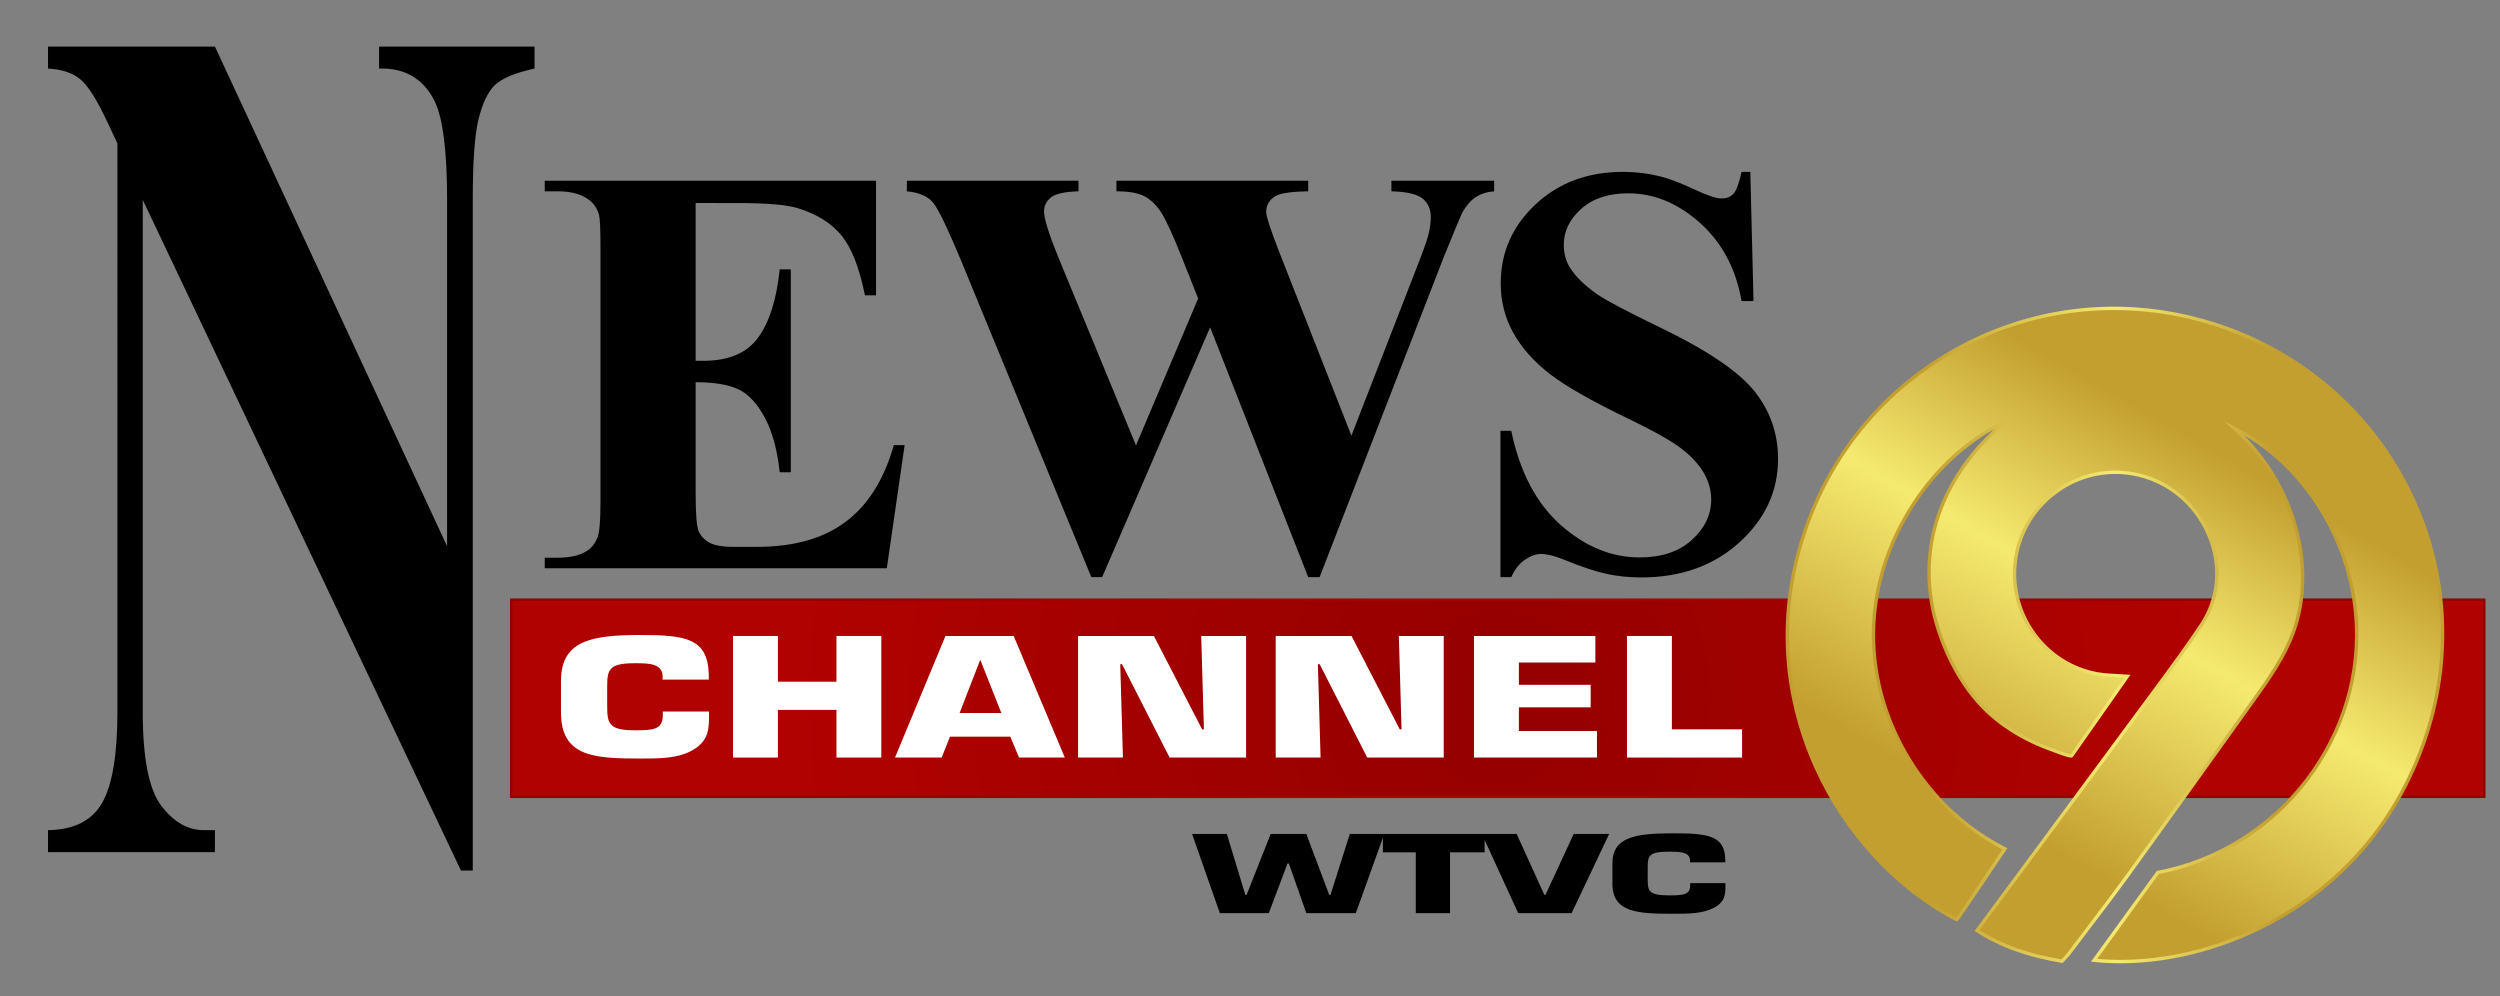 <?xml version="1.0" encoding="utf-8"?>
<!-- Generator: Adobe Illustrator 24.1.0, SVG Export Plug-In . SVG Version: 6.00 Build 0)  -->
<svg version="1.1" id="Layer_1" xmlns="http://www.w3.org/2000/svg" xmlns:xlink="http://www.w3.org/1999/xlink" x="0px" y="0px"
	 viewBox="0 0 1028.132 409.635" style="enable-background:new 0 0 1028.132 409.635;" xml:space="preserve">
<rect x="0" y="0" width="1028.132" height="409.635" fill="#808080" stroke="none"/>
<style type="text/css">
	.st0{fill:url(#SVGID_1_);stroke:url(#SVGID_2_);stroke-miterlimit:10;}
	.st1{fill:url(#SVGID_3_);}
	.st2{fill:url(#SVGID_4_);}
	.st3{fill:#FFFFFF;}
</style>
<radialGradient id="SVGID_1_" cx="615.948" cy="287.168" r="288.317" gradientUnits="userSpaceOnUse">
	<stop  offset="0" style="stop-color:#940000"/>
	<stop  offset="1" style="stop-color:#B00200"/>
</radialGradient>
<radialGradient id="SVGID_2_" cx="615.948" cy="287.168" r="288.704" gradientUnits="userSpaceOnUse">
	<stop  offset="0" style="stop-color:#B00200"/>
	<stop  offset="1" style="stop-color:#940000"/>
</radialGradient>
<rect x="210.228" y="246.622" class="st0" width="811.441" height="81.091"/>
<g id="Kk64F3.tif">
	<g>
		<g>
			
				<linearGradient id="SVGID_3_" gradientUnits="userSpaceOnUse" x1="802.656" y1="378.881" x2="936.836" y2="146.476" gradientTransform="matrix(1 -0.002 0.002 1 -0.474 0.477)">
				<stop  offset="0.169" style="stop-color:#C39F30"/>
				<stop  offset="0.532" style="stop-color:#F5EA70"/>
				<stop  offset="0.821" style="stop-color:#C39F30"/>
			</linearGradient>
			<path class="st1" d="M918.775,176.055c11.64,10.442,20.335,24.133,24.839,39.108
				c4.365,14.515,4.742,30.445-0.416,44.698
				c-3.794,10.484-10.372,19.691-16.872,28.75
				c-16.871,23.515-33.675,47.079-50.658,70.514
				c-8.137,11.228-16.636,22.194-24.992,33.262
				c-0.682,0.904-1.53,1.683-2.671,2.921c-12.185-2.044-24.002-5.484-34.96-12.637
				c3.712-5.013,7.036-9.501,10.359-13.991c20.625-27.866,41.285-55.706,61.855-83.612
				c6.816-9.247,13.688-18.472,20.038-28.037c15.895-23.943,0.318-57.167-28.126-62.175
				c-22.749-4.005-44.531,11.554-48.174,34.571
				c-3.554,22.457,11.471,43.832,33.707,47.733
				c3.776,0.663,7.674,0.632,12.172,0.971c-7.653,10.908-15.152,21.598-22.919,32.669
				c-0.421,0.6-8.624-2.642-9.559-2.991c-3.158-1.18-6.249-2.541-9.239-4.1
				c-5.646-2.945-11.066-6.633-15.725-10.984
				c-9.613-8.977-16.497-21.753-20.438-34.171
				c-8.421-26.533-2.168-52.468,15.717-73.438
				c3.336-3.911,7.344-7.437,10.659-11.17
				c-31.795,16.235-52.94,51.78-52.919,87.33
				c0.022,36.171,21.762,71.488,54.046,87.801
				c-1.837,2.771-19.612,29.246-19.781,29.134
				c-47.876-24.802-85.352-89.165-63.021-158.09
				c22.949-70.831,98.695-110.171,170.595-86.296
				c70.1,23.277,108.432,97.891,85.621,168.262
				c-22.943,70.777-90.304,97.586-136.706,92.829
				c8.911-12.286,17.62-24.295,26.177-36.092
				c49.747-9.48,86.178-55.918,81.383-106.804
				C965.832,220.86,947.089,190.264,918.775,176.055z"/>
			
				<linearGradient id="SVGID_4_" gradientUnits="userSpaceOnUse" x1="734.172" y1="262.78" x2="1005.052" y2="262.78" gradientTransform="matrix(1 -0.002 0.002 1 -0.474 0.477)">
				<stop  offset="0.215" style="stop-color:#C39F30"/>
				<stop  offset="0.501" style="stop-color:#F5EA70"/>
				<stop  offset="0.745" style="stop-color:#C39F30"/>
			</linearGradient>
			<path class="st2" d="M872.036,396.156c-3.682,0-7.32-0.181-10.899-0.548l-1.202-0.123
				l27.049-37.294l0.271-0.052c50.025-9.533,85.525-56.118,80.82-106.055
				c-2.86-30.356-20.323-58.395-45.017-72.906
				c9.867,10.003,17.161,22.276,21.223,35.784
				c4.655,15.478,4.503,31.508-0.428,45.135
				c-3.853,10.648-10.517,19.936-16.96,28.919
				c-4.594,6.404-9.184,12.811-13.773,19.219
				c-12.059,16.835-24.528,34.243-36.886,51.298
				c-5.85,8.072-11.985,16.138-17.918,23.938c-2.365,3.109-4.729,6.218-7.082,9.334
				c-0.474,0.627-1.018,1.193-1.649,1.848c-0.324,0.337-0.678,0.704-1.066,1.125
				l-0.255,0.277l-0.372-0.062c-14.423-2.42-25.616-6.469-35.225-12.741
				l-0.619-0.404l10.798-14.584c5.78-7.809,11.562-15.615,17.344-23.422
				c14.604-19.716,29.705-40.104,44.51-60.189l1.74-2.359
				c6.134-8.315,12.478-16.913,18.278-25.65
				c7.187-10.826,8.254-24.158,2.926-36.576
				c-5.562-12.965-16.998-22.134-30.593-24.527
				c-10.795-1.9-21.683,0.58-30.658,6.984
				c-9.038,6.449-14.971,16.041-16.707,27.01
				c-3.492,22.063,11.374,43.12,33.14,46.938
				c2.501,0.439,5.103,0.571,7.858,0.711c1.362,0.069,2.77,0.141,4.246,0.252
				l1.221,0.092l-23.622,33.671c-0.4,0.57-0.689,0.982-9.871-2.547
				l-0.501-0.192c-3.25-1.214-6.385-2.606-9.317-4.135
				c-6.013-3.136-11.355-6.868-15.879-11.092
				c-8.877-8.29-16.203-20.531-20.626-34.469
				c-8.28-26.09-2.651-52.406,15.851-74.1c1.82-2.134,3.852-4.169,5.818-6.136
				c0.627-0.628,1.263-1.264,1.893-1.905c-13.787,7.916-25.592,19.631-34.316,34.104
				c-9.45,15.677-14.438,33.157-14.428,50.549
				c0.022,35.937,21.588,70.973,53.664,87.18l0.699,0.353l-0.433,0.653
				c-0.977,1.474-5.973,8.92-10.52,15.653c-2.348,3.477-4.644,6.864-6.364,9.374
				c-3.178,4.64-3.232,4.717-3.831,4.323
				c-24.684-12.798-45.866-35.69-58.119-62.813
				c-9.656-21.372-18.397-55.393-5.21-96.092
				c11.251-34.727,35.284-62.876,67.672-79.264
				c32.279-16.332,69.144-18.987,103.805-7.478
				c34.128,11.333,61.847,35.061,78.053,66.816
				c16.24,31.821,19.085,68.16,8.011,102.322
				c-13.24,40.846-39.863,63.399-59.866,75.126
				C918.024,389.554,894.271,396.156,872.036,396.156z M862.486,394.339
				c24.594,2.223,52.042-4.349,75.52-18.114
				c19.794-11.605,46.14-33.924,59.246-74.353
				c10.96-33.809,8.144-69.771-7.927-101.26
				c-16.039-31.426-43.474-54.911-77.251-66.127
				c-34.307-11.391-70.793-8.764-102.738,7.399
				c-32.054,16.219-55.84,44.08-66.976,78.451
				c-13.049,40.277-4.4,73.941,5.155,95.09
				c12.048,26.668,32.809,49.199,57.016,61.903
				c2.273-3.134,15.669-23.055,18.957-27.986
				c-32.149-16.591-53.707-51.876-53.73-88.066
				c-0.011-17.645,5.047-35.373,14.628-51.268
				c9.648-16.007,23.02-28.691,38.67-36.682l3.29-1.68l-2.453,2.762
				c-1.537,1.731-3.25,3.446-4.907,5.104c-1.946,1.948-3.959,3.963-5.744,6.056
				c-18.178,21.315-23.712,47.16-15.583,72.776
				c4.352,13.714,11.544,25.743,20.249,33.872
				c4.432,4.138,9.671,7.797,15.572,10.875c2.882,1.504,5.964,2.871,9.161,4.066
				l0.513,0.196c6.003,2.308,7.835,2.761,8.392,2.819l22.051-31.431
				c-1.023-0.065-2.017-0.116-2.987-0.165c-2.799-0.142-5.442-0.276-8.028-0.73
				c-22.509-3.949-37.884-25.718-34.274-48.527
				c1.795-11.34,7.93-21.258,17.274-27.926
				c9.282-6.623,20.543-9.188,31.708-7.222
				c14.059,2.475,25.884,11.952,31.632,25.35
				c5.516,12.859,4.406,26.671-3.046,37.896
				c-5.819,8.766-12.173,17.378-18.318,25.707l-1.74,2.359
				c-14.807,20.087-29.909,40.475-44.513,60.192
				c-5.782,7.806-11.564,15.613-17.344,23.421l-9.917,13.394
				c9.222,5.884,19.965,9.73,33.704,12.071c0.296-0.316,0.571-0.602,0.829-0.87
				c0.624-0.649,1.118-1.161,1.541-1.722c2.354-3.118,4.72-6.228,7.086-9.339
				c5.928-7.794,12.059-15.854,17.899-23.912
				c12.356-17.051,24.824-34.458,36.882-51.292
				c4.59-6.408,9.18-12.816,13.774-19.22
				c6.389-8.905,12.995-18.114,16.782-28.581
				c4.83-13.348,4.974-29.066,0.404-44.26
				c-4.496-14.951-13.015-28.364-24.637-38.79l-3.872-3.474l4.65,2.334
				c27.522,13.812,47.295,43.848,50.373,76.521
				c4.765,50.554-31.093,97.719-81.674,107.501L862.486,394.339z"/>
		</g>
	</g>
</g>
<path d="M286.083,83.497v64.881h3.241c10.323,0,17.806-3.174,22.448-9.521
	c4.641-6.347,7.602-15.71,8.883-28.092h4.562v83.452h-4.562
	c-0.96-9.089-2.982-16.532-6.062-22.332c-3.082-5.798-6.662-9.697-10.744-11.695
	s-10.005-2.997-17.766-2.997v44.899c0,8.776,0.379,14.145,1.14,16.103
	c0.76,1.959,2.18,3.566,4.262,4.818c2.08,1.255,5.441,1.881,10.083,1.881
	h9.724c15.204,0,27.388-3.447,36.553-10.343c9.163-6.895,15.745-17.396,19.747-31.5
	h4.441l-7.322,50.658H224.021v-4.349h5.402c4.721,0,8.523-0.823,11.404-2.469
	c2.08-1.096,3.68-2.977,4.802-5.642c0.88-1.881,1.321-6.817,1.321-14.81
	V101.598c0-7.208-0.201-11.636-0.601-13.281c-0.801-2.742-2.281-4.857-4.441-6.347
	c-3.042-2.193-7.203-3.291-12.484-3.291h-5.402v-4.35h136.248v47.133h-4.562
	c-2.322-11.519-5.582-19.785-9.783-24.801c-4.202-5.014-10.144-8.697-17.827-11.048
	c-4.483-1.411-12.886-2.116-25.209-2.116H286.083z M614.472,74.329v4.35
	c-3.042,0.234-5.603,1.058-7.683,2.468c-2.082,1.41-3.922,3.566-5.522,6.465
	c-0.48,0.94-3.001,7.014-7.563,18.218L542.687,237.354h-4.682l-40.334-102.728
	L453.255,237.354h-4.441l-53.539-130.113c-5.443-13.086-9.243-20.999-11.404-23.743
	c-2.161-2.741-5.803-4.349-10.924-4.818v-4.35H443.531v4.35
	c-5.683,0.157-9.464,0.999-11.344,2.526c-1.881,1.528-2.821,3.429-2.821,5.701
	c0,2.979,1.96,9.285,5.882,18.923l31.931,77.34l25.569-60.414l-6.723-16.926
	c-3.682-9.245-6.523-15.415-8.523-18.512c-2.001-3.095-4.303-5.308-6.902-6.641
	c-2.602-1.332-6.422-1.998-11.464-1.998v-4.35h78.868v4.35
	c-5.522,0.078-9.483,0.51-11.884,1.293c-1.681,0.549-3.001,1.469-3.961,2.762
	c-0.96,1.293-1.44,2.762-1.44,4.407c0,1.804,1.801,7.328,5.402,16.573
	l29.651,75.459l26.529-68.289c2.8-7.053,4.52-11.871,5.162-14.457
	c0.64-2.586,0.96-4.976,0.96-7.17c0-3.212-1.122-5.739-3.361-7.581
	c-2.241-1.841-6.523-2.84-12.844-2.997v-4.35H614.472z M719.821,70.686
	l1.32,53.127h-4.921c-2.322-13.32-8.024-24.036-17.106-32.146
	c-9.083-8.11-18.907-12.165-29.47-12.165c-8.163,0-14.626,2.136-19.387,6.406
	c-4.763,4.271-7.143,9.188-7.143,14.751c0,3.525,0.84,6.661,2.521,9.402
	c2.32,3.685,6.042,7.328,11.164,10.932c3.761,2.585,12.443,7.169,26.049,13.751
	c19.045,9.168,31.89,17.827,38.534,25.977c6.561,8.15,9.843,17.474,9.843,27.974
	c0,13.322-5.302,24.782-15.905,34.38c-10.605,9.599-24.069,14.397-40.395,14.397
	c-5.123,0-9.963-0.51-14.525-1.527c-4.562-1.02-10.285-2.938-17.167-5.76
	c-3.841-1.566-7.003-2.351-9.483-2.351c-2.082,0-4.282,0.784-6.603,2.351
	c-2.322,1.568-4.202,3.956-5.642,7.17h-4.441V177.175h4.441
	c3.521,16.925,10.303,29.836,20.347,38.729
	c10.042,8.894,20.867,13.34,32.472,13.34c8.962,0,16.104-2.389,21.428-7.169
	c5.321-4.779,7.983-10.344,7.983-16.69c0-3.762-1.021-7.405-3.062-10.932
	c-2.041-3.525-5.143-6.876-9.303-10.049c-4.162-3.174-11.524-7.306-22.088-12.4
	c-14.806-7.129-25.449-13.203-31.931-18.219
	c-6.482-5.014-11.464-10.616-14.945-16.808
	c-3.481-6.188-5.222-13.006-5.222-20.451c0-12.694,4.76-23.508,14.285-32.44
	c9.523-8.933,21.527-13.399,36.013-13.399c5.282,0,10.402,0.628,15.365,1.881
	c3.761,0.94,8.343,2.685,13.745,5.23c5.402,2.547,9.183,3.82,11.344,3.82
	c2.08,0,3.721-0.627,4.922-1.881c1.2-1.253,2.32-4.271,3.361-9.051H719.821z
	 M88.39,19.156l95.474,205.468V82.19c0-19.87-1.666-33.308-4.995-40.312
	c-4.567-9.444-12.227-14.006-22.977-13.681v-9.04h63.935v9.04
	c-8.184,1.794-13.678,4.114-16.483,6.963c-2.807,2.852-4.995,7.493-6.564,13.926
	c-1.57,6.436-2.355,17.468-2.355,33.104v275.831h-4.852L58.707,82.19v210.599
	c0,19.057,2.544,31.925,7.635,38.602c5.088,6.681,10.917,10.017,17.482,10.017
	h4.566v9.04h-68.644v-9.04c10.654-0.16,18.075-3.908,22.263-11.238
	c4.185-7.329,6.279-19.789,6.279-37.38V58.98l-4.139-8.795
	c-4.092-8.796-7.707-14.575-10.846-17.347c-3.14-2.768-7.66-4.313-13.558-4.642
	v-9.04H88.39z"/>
<g>
	<path class="st3" d="M291.589,292.614v1.466c0,5.467-0.092,10.4-6.366,14.2
		c-6.273,3.733-13.931,3.667-21.957,3.667c-18.82,0-32.566-0.667-32.566-18.934
		v-12.933c0-16.533,12.27-18.934,32.566-18.934c19.004,0,27.861,1.4,28.23,16.4
		v1.933h-19.004v-1.933c-0.646-4.467-4.982-4.801-11.255-4.801
		c-10.517,0-11.532,2.334-11.532,9.467v7.8c0,7.467,0.461,10.333,11.532,10.333
		c7.657,0,11.347-0.399,11.347-6.267v-1.466H291.589z"/>
	<path class="st3" d="M362.444,311.547h-18.451v-19.6h-24.078v19.6h-18.451v-49.999h18.451
		v18.8h24.078v-18.8h18.451V311.547z"/>
	<path class="st3" d="M390.678,302.947l-3.413,8.6h-19.189l20.757-49.999h28.045
		l21.034,49.999h-18.82l-3.598-8.6H390.678z M403.225,271.548h-0.185l-8.395,21.666
		h17.159L403.225,271.548z"/>
	<path class="st3" d="M461.81,311.547h-18.451v-49.999h31.182l19.835,38.399h0.738
		l-1.107-38.399h18.451v49.999h-31.458l-19.558-38.399h-0.738L461.81,311.547z"/>
	<path class="st3" d="M543.089,311.547h-18.451v-49.999h31.182l19.835,38.399h0.738
		l-1.107-38.399h18.451v49.999h-31.458l-19.558-38.399h-0.738L543.089,311.547z"/>
	<path class="st3" d="M624.646,281.614h29.521v9.267h-29.521v9.732h32.104v10.934h-50.556
		v-49.999h49.91v10.933h-31.458V281.614z"/>
	<path class="st3" d="M687.567,299.947h28.875v11.6h-47.327v-49.999h18.451V299.947z"/>
</g>
<path d="M555.118,342.965h14.157l-11.692,32.559h-20.356l-7.184-20.403h-0.563
	l-7.677,20.403h-20.145l-11.41-32.559h14.298l7.607,25.092h0.493l9.931-25.092
	h14.65l9.438,25.092h0.493L555.118,342.965z M596.33,375.524h-14.087v-25.005
	h-13.523v-7.554h41.838v7.554h-14.228V375.524z M647.187,342.965h14.58l-15.425,32.559
	h-21.976l-14.932-32.559h14.298l11.41,25.092h0.423L647.187,342.965z M709.597,363.194
	v0.955c0,3.56-0.071,6.772-4.86,9.247c-4.79,2.431-10.636,2.388-16.764,2.388
	c-14.369,0-24.863-0.435-24.863-12.329v-8.422c0-10.766,9.368-12.329,24.863-12.329
	c14.51,0,21.271,0.912,21.553,10.68v1.259h-14.509v-1.259
	c-0.493-2.908-3.803-3.126-8.593-3.126c-8.029,0-8.804,1.52-8.804,6.165v5.079
	c0,4.861,0.352,6.729,8.804,6.729c5.846,0,8.664-0.261,8.664-4.081v-0.955H709.597z
	"/>
</svg>
